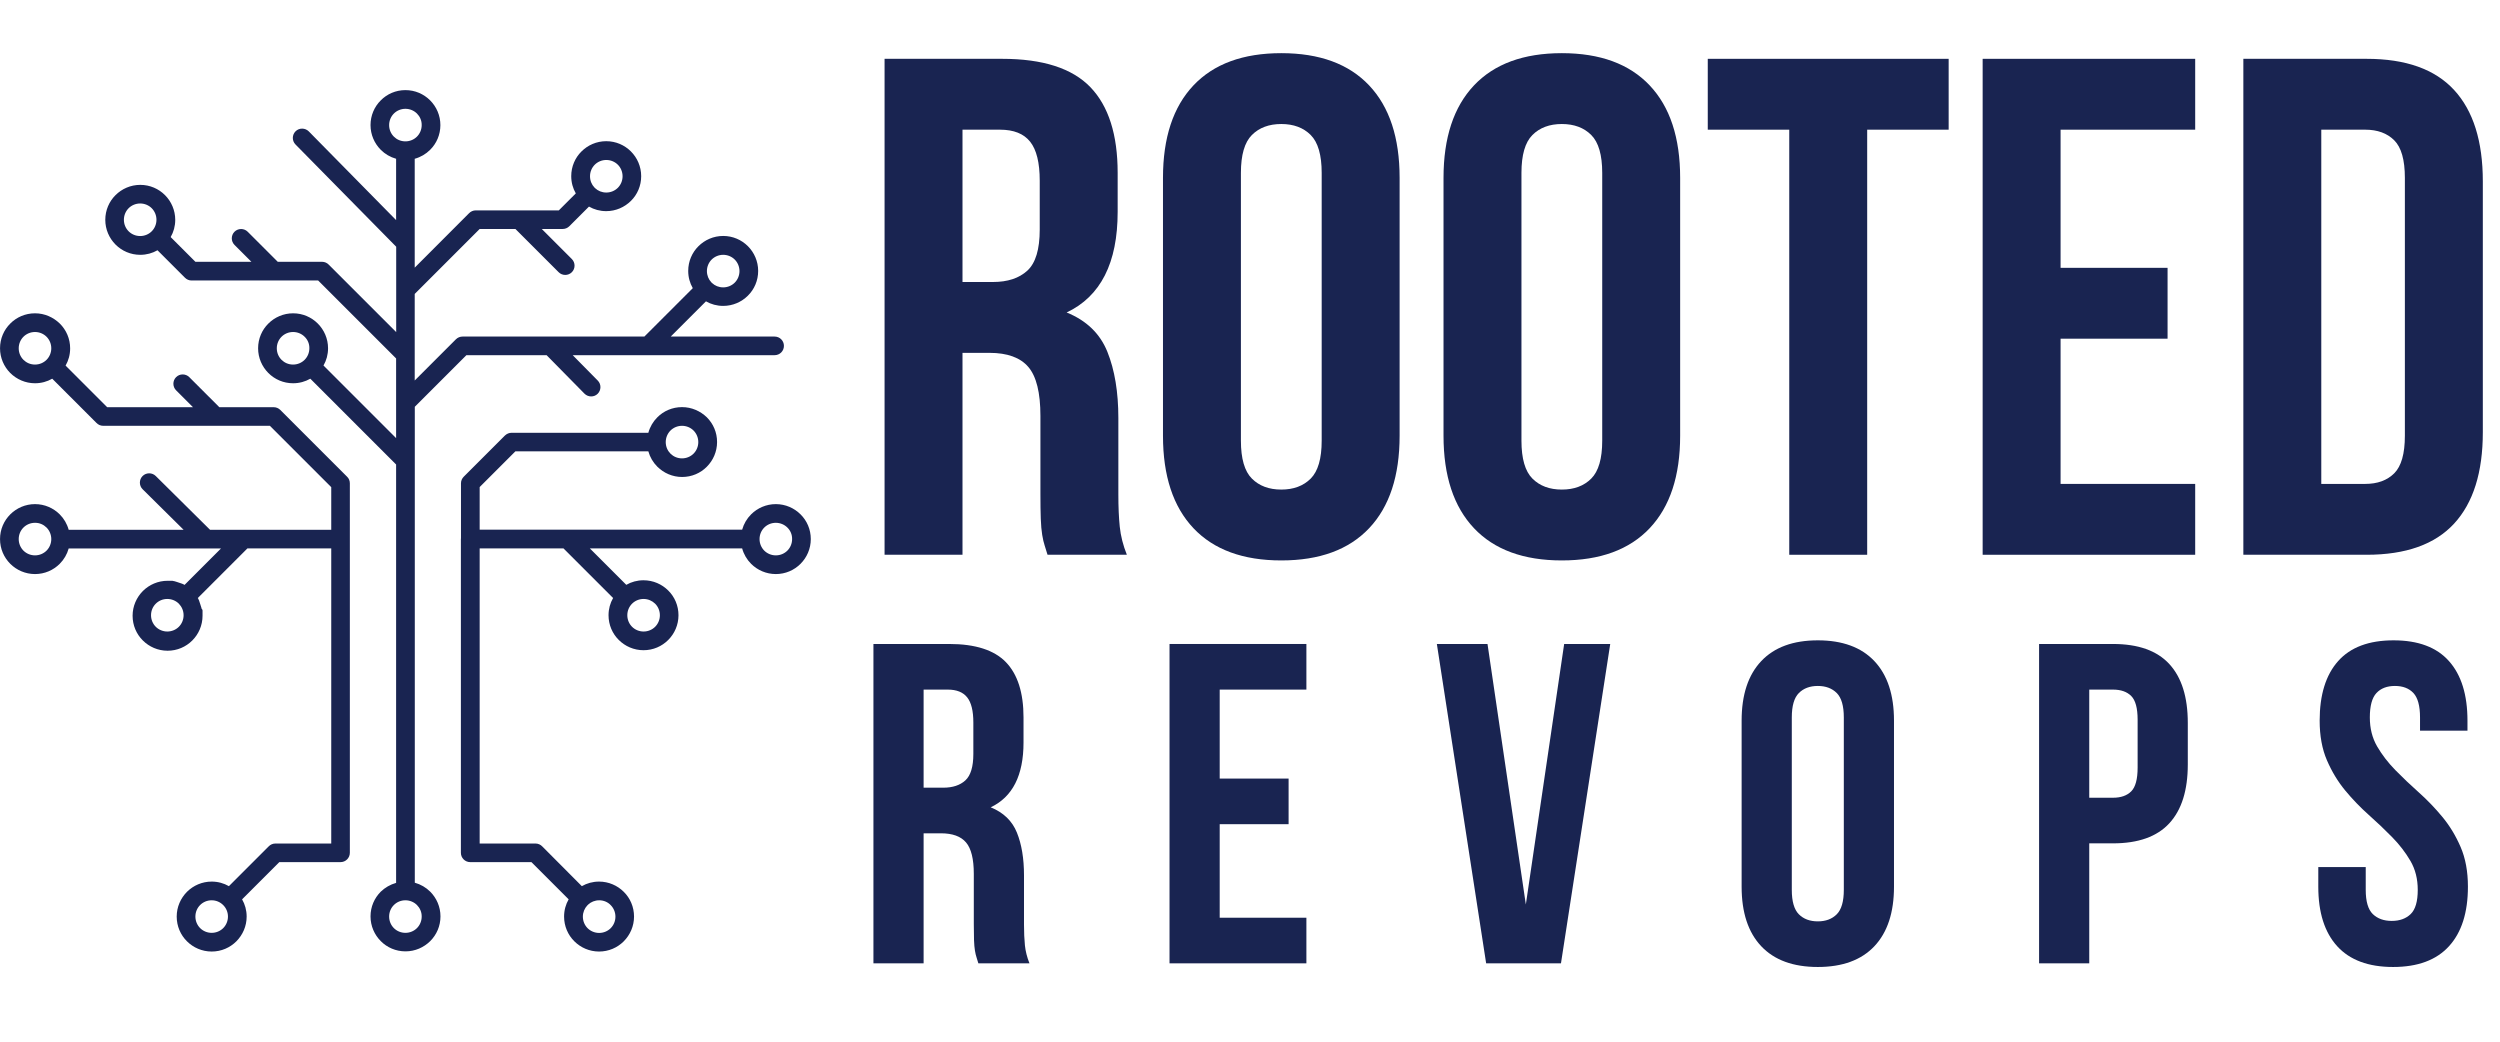 <svg xmlns="http://www.w3.org/2000/svg" xmlns:xlink="http://www.w3.org/1999/xlink" width="2400" zoomAndPan="magnify" viewBox="0 0 1800 750" height="1000" preserveAspectRatio="xMidYMid meet" version="1.0"><defs><g/><clipPath id="7b97b4e835"><path d="M 0 64.883 L 583.5 64.883 L 583.5 685.133 L 0 685.133 Z M 0 64.883 " clip-rule="nonzero"/></clipPath><clipPath id="1341954a84"><rect x="0" width="1184" y="0" height="514"/></clipPath></defs><g clip-path="url(#7b97b4e835)"><path fill="#192451" d="M 512.141 203.254 L 512.387 203.504 L 512.637 203.75 C 514.742 205.734 517.535 206.914 520.699 206.914 C 523.922 206.914 526.898 205.613 529.008 203.504 C 531.117 201.395 532.422 198.418 532.422 195.191 C 532.422 191.969 531.117 188.988 529.008 186.883 C 526.898 184.773 523.922 183.469 520.699 183.469 C 517.473 183.469 514.496 184.773 512.387 186.883 C 510.277 188.988 508.977 191.969 508.977 195.191 C 508.977 198.293 510.152 201.145 512.141 203.254 Z M 285.199 635.676 L 285.199 334.434 L 223.422 272.66 C 219.766 274.766 215.547 275.945 211.02 275.945 C 204.074 275.945 197.809 273.156 193.219 268.566 L 193.156 268.504 C 188.629 263.914 185.836 257.648 185.836 250.766 C 185.836 243.816 188.629 237.492 193.219 232.965 C 197.746 228.438 204.074 225.582 211.02 225.582 C 217.965 225.582 224.23 228.375 228.82 232.965 C 233.348 237.492 236.199 243.816 236.199 250.766 C 236.199 255.293 235.023 259.508 232.914 263.168 L 285.199 315.453 L 285.199 258.082 L 229.066 201.953 L 137.895 201.953 C 136.156 201.953 134.484 201.27 133.18 199.969 L 113.395 180.184 C 109.734 182.293 105.52 183.469 100.992 183.469 C 94.043 183.469 87.781 180.68 83.191 176.09 L 83.129 176.027 C 78.602 171.438 75.809 165.172 75.809 158.289 C 75.809 151.344 78.602 145.016 83.191 140.488 C 87.719 135.961 94.043 133.105 100.992 133.105 C 107.938 133.105 114.203 135.898 118.793 140.488 C 123.32 145.016 126.172 151.344 126.172 158.289 C 126.172 162.816 124.992 167.035 122.883 170.691 L 140.684 188.492 L 181 188.492 L 168.844 176.336 C 166.238 173.73 166.238 169.453 168.844 166.848 C 171.449 164.242 175.727 164.242 178.332 166.848 L 199.98 188.492 L 231.859 188.492 C 233.781 188.492 235.52 189.301 236.758 190.602 L 285.262 239.105 L 285.262 177.641 L 212.754 104.02 C 210.152 101.352 210.211 97.133 212.816 94.531 C 215.422 91.926 219.703 91.988 222.309 94.59 L 285.199 158.477 L 285.199 114.316 C 280.98 113.137 277.195 110.902 274.156 107.863 L 274.098 107.801 C 269.566 103.211 266.777 96.949 266.777 90.062 C 266.777 83.117 269.566 76.789 274.156 72.262 C 278.688 67.672 284.949 64.883 291.898 64.883 C 298.844 64.883 305.105 67.672 309.695 72.262 C 314.227 76.789 317.078 83.117 317.078 90.062 C 317.078 97.012 314.285 103.336 309.695 107.863 C 306.656 110.902 302.875 113.137 298.594 114.316 L 298.594 192.711 L 337.668 153.574 C 338.91 152.273 340.645 151.465 342.57 151.465 L 402.359 151.465 L 414.578 139.246 C 412.469 135.59 411.289 131.371 411.289 126.844 C 411.289 119.898 414.082 113.57 418.672 109.043 C 423.199 104.516 429.523 101.66 436.473 101.66 C 443.418 101.66 449.684 104.453 454.273 109.043 C 458.801 113.57 461.652 119.898 461.652 126.844 C 461.652 133.789 458.863 140.117 454.273 144.645 C 449.684 149.172 443.418 152.023 436.473 152.023 C 431.945 152.023 427.727 150.848 424.066 148.738 L 409.926 162.879 C 408.625 164.18 406.887 164.863 405.148 164.863 L 390.078 164.863 L 411.723 186.508 C 414.328 189.113 414.328 193.395 411.723 196 C 409.121 198.602 404.84 198.602 402.234 196 L 371.098 164.863 L 345.359 164.863 L 298.594 211.629 L 298.594 273.961 L 328.242 244.312 C 329.543 243.012 331.281 242.328 333.02 242.328 L 463.949 242.328 L 498.805 207.473 C 496.695 203.812 495.516 199.594 495.516 195.066 C 495.516 188.121 498.309 181.797 502.898 177.266 C 507.426 172.738 513.75 169.887 520.699 169.887 C 527.645 169.887 533.91 172.68 538.5 177.266 C 543.027 181.797 545.879 188.121 545.879 195.066 C 545.879 202.016 543.09 208.34 538.5 212.867 C 533.973 217.395 527.645 220.25 520.699 220.25 C 516.172 220.25 511.953 219.07 508.293 216.961 L 482.926 242.328 L 557.727 242.328 C 561.445 242.328 564.426 245.305 564.426 249.027 C 564.426 252.75 561.445 255.727 557.727 255.727 L 412.344 255.727 L 430.395 274.023 C 432.996 276.629 432.938 280.906 430.332 283.512 C 427.727 286.117 423.445 286.055 420.84 283.449 L 393.551 255.727 L 335.809 255.727 L 298.656 292.879 L 298.656 635.555 C 302.875 636.73 306.719 638.965 309.758 642.004 C 314.285 646.531 317.141 652.855 317.141 659.805 C 317.141 666.75 314.348 673.016 309.758 677.605 C 305.168 682.133 298.906 684.984 291.957 684.984 C 285.012 684.984 278.688 682.195 274.156 677.605 C 269.629 673.078 266.777 666.75 266.777 659.805 C 266.777 652.855 269.566 646.594 274.156 642.004 L 274.219 641.941 C 277.195 639.09 280.98 636.855 285.199 635.676 Z M 109.238 149.914 C 107.133 147.809 104.152 146.504 100.93 146.504 C 97.703 146.504 94.727 147.809 92.617 149.914 C 90.508 152.023 89.207 155 89.207 158.227 C 89.207 161.516 90.508 164.43 92.617 166.539 C 94.727 168.645 97.641 169.949 100.93 169.949 C 104.152 169.949 107.133 168.645 109.238 166.539 C 111.348 164.43 112.652 161.453 112.652 158.227 C 112.652 155 111.348 152.023 109.238 149.914 Z M 300.207 81.754 C 298.098 79.645 295.121 78.34 291.898 78.34 C 288.672 78.34 285.695 79.645 283.586 81.754 C 281.477 83.863 280.176 86.84 280.176 90.062 C 280.176 93.352 281.477 96.266 283.586 98.375 C 285.695 100.484 288.609 101.785 291.898 101.785 C 295.121 101.785 298.098 100.484 300.207 98.375 C 302.316 96.266 303.617 93.289 303.617 90.062 C 303.68 86.777 302.316 83.863 300.207 81.754 Z M 444.844 118.594 C 442.734 116.484 439.758 115.184 436.535 115.184 C 433.309 115.184 430.332 116.484 428.223 118.594 C 426.113 120.703 424.812 123.68 424.812 126.906 C 424.812 130.066 425.988 132.859 427.973 134.969 L 428.223 135.215 L 428.469 135.465 C 430.578 137.449 433.371 138.629 436.535 138.629 C 439.758 138.629 442.734 137.324 444.844 135.215 C 446.953 133.105 448.254 130.129 448.254 126.906 C 448.254 123.68 446.953 120.703 444.844 118.594 Z M 491.051 293.125 C 484.105 293.125 477.777 295.918 473.25 300.508 C 470.211 303.547 467.98 307.328 466.801 311.609 L 368.309 311.609 C 366.57 311.609 364.898 312.289 363.531 313.594 L 333.887 343.238 C 332.645 344.48 331.902 346.156 331.902 347.953 L 331.902 387.523 C 331.902 387.711 331.84 387.957 331.84 388.145 L 331.84 614.031 C 331.84 617.754 334.879 620.73 338.539 620.73 L 382.637 620.73 L 409.43 647.523 C 407.32 651.184 406.141 655.398 406.141 659.93 C 406.141 666.875 408.934 673.199 413.523 677.727 C 418.051 682.258 424.375 685.109 431.324 685.109 C 438.27 685.109 444.535 682.316 449.125 677.727 C 453.652 673.137 456.504 666.875 456.504 659.93 C 456.504 652.98 453.715 646.656 449.125 642.129 C 444.598 637.602 438.27 634.746 431.324 634.746 C 426.797 634.746 422.578 635.926 418.918 638.035 L 390.449 609.441 C 389.211 608.141 387.473 607.332 385.551 607.332 L 345.359 607.332 L 345.359 394.844 L 405.707 394.844 L 441.434 430.566 C 439.324 434.227 438.145 438.445 438.145 442.973 C 438.145 449.918 440.938 456.246 445.527 460.773 C 450.055 465.301 456.379 468.152 463.328 468.152 C 470.273 468.152 476.539 465.363 481.129 460.773 C 485.656 456.246 488.508 449.918 488.508 442.973 C 488.508 436.027 485.719 429.699 481.129 425.172 C 476.602 420.645 470.273 417.793 463.328 417.793 C 458.801 417.793 454.582 418.969 450.922 421.078 L 424.688 394.844 L 534.344 394.844 C 535.52 399.121 537.754 402.906 540.793 405.945 C 545.32 410.473 551.648 413.324 558.594 413.324 C 565.539 413.324 571.805 410.535 576.395 405.945 C 580.922 401.418 583.773 395.09 583.773 388.145 C 583.773 381.199 580.984 374.871 576.395 370.344 C 571.867 365.816 565.539 362.965 558.594 362.965 C 551.711 362.965 545.445 365.754 540.855 370.281 L 540.793 370.344 C 537.754 373.383 535.523 377.168 534.344 381.383 L 345.359 381.383 L 345.359 350.684 L 371.098 324.945 L 466.801 324.945 C 467.98 329.16 470.211 332.945 473.25 335.984 L 473.312 336.047 C 477.902 340.574 484.168 343.426 491.113 343.426 C 498.059 343.426 504.387 340.637 508.914 336.047 C 513.441 331.52 516.293 325.191 516.293 318.246 C 516.293 311.297 513.504 305.035 508.914 300.445 C 504.262 295.98 497.996 293.125 491.051 293.125 Z M 499.363 309.996 C 497.254 307.887 494.277 306.586 491.051 306.586 C 487.824 306.586 484.848 307.887 482.738 309.996 C 480.633 312.105 479.328 315.082 479.328 318.309 C 479.328 321.594 480.633 324.508 482.738 326.617 C 484.848 328.727 487.766 330.031 491.051 330.031 C 494.277 330.031 497.254 328.727 499.363 326.617 C 501.473 324.508 502.773 321.531 502.773 318.309 C 502.773 315.082 501.473 312.105 499.363 309.996 Z M 25.199 225.582 C 18.254 225.582 11.926 228.375 7.398 232.965 C 2.809 237.492 0.02 243.816 0.02 250.766 C 0.02 257.648 2.809 263.914 7.336 268.504 L 7.398 268.566 C 11.988 273.094 18.254 275.945 25.199 275.945 C 29.727 275.945 33.945 274.766 37.605 272.66 L 69.422 304.477 C 70.66 305.777 72.398 306.586 74.32 306.586 L 194.336 306.586 L 238.496 350.746 L 238.496 381.445 L 151.23 381.445 L 112.156 342.742 C 109.551 340.141 105.27 340.141 102.664 342.742 C 100.059 345.348 100.059 349.629 102.664 352.234 L 132.188 381.445 L 49.449 381.445 C 48.273 377.168 46.039 373.383 43 370.344 C 38.473 365.816 32.145 362.965 25.199 362.965 C 18.316 362.965 12.051 365.754 7.461 370.281 L 7.398 370.344 C 2.809 374.934 0.02 381.199 0.02 388.145 C 0.02 395.09 2.809 401.355 7.398 405.945 C 11.926 410.473 18.254 413.324 25.199 413.324 C 32.145 413.324 38.41 410.535 43 405.945 C 46.039 402.906 48.273 399.121 49.449 394.906 L 159.105 394.906 L 132.871 421.141 L 132.746 421.078 L 132.559 420.953 L 132.5 420.891 L 132.375 420.832 L 132.188 420.77 L 132.004 420.707 L 131.879 420.582 L 131.691 420.52 L 131.508 420.457 L 131.383 420.398 L 131.32 420.336 L 131.133 420.273 L 130.949 420.211 L 130.824 420.148 L 130.762 420.148 L 130.574 420.086 L 130.512 420.086 L 130.391 420.023 L 130.266 419.961 L 130.203 419.961 L 130.016 419.902 L 129.957 419.902 L 129.707 419.777 L 129.645 419.777 L 129.461 419.715 L 129.398 419.715 L 129.273 419.652 L 129.086 419.59 L 128.902 419.527 L 128.84 419.527 L 128.715 419.465 L 128.527 419.406 L 128.344 419.344 L 128.219 419.281 L 128.156 419.281 L 127.969 419.219 L 127.785 419.156 L 127.66 419.094 L 127.598 419.094 L 127.414 419.031 L 127.227 418.969 L 127.102 418.91 L 127.039 418.91 L 126.855 418.848 L 126.793 418.848 L 126.605 418.785 L 126.48 418.723 L 126.422 418.723 L 126.234 418.66 L 126.172 418.66 L 126.047 418.598 L 125.863 418.535 L 125.801 418.535 L 125.613 418.473 L 125.426 418.473 L 125.242 418.414 L 125.055 418.352 L 124.871 418.352 L 124.496 418.227 L 124.25 418.227 L 124.062 418.164 L 120.652 418.164 C 113.766 418.164 107.504 420.957 102.914 425.484 L 102.852 425.543 C 98.324 430.133 95.469 436.398 95.469 443.344 C 95.469 450.293 98.262 456.617 102.852 461.145 C 107.379 465.672 113.707 468.527 120.652 468.527 C 127.598 468.527 133.863 465.734 138.453 461.145 C 142.98 456.617 145.832 450.293 145.832 443.344 L 145.832 439.5 L 145.77 439.312 L 145.707 439.129 L 145.707 438.941 L 145.152 438.258 L 145.09 438.074 L 145.09 437.887 L 145.027 437.699 L 145.027 437.637 L 144.965 437.453 L 144.902 437.328 L 144.902 437.266 L 144.84 437.082 L 144.84 437.02 L 144.777 436.895 L 144.715 436.707 L 144.715 436.645 L 144.656 436.461 L 144.656 436.398 L 144.594 436.273 L 144.531 436.09 L 144.469 435.902 L 144.469 435.84 L 144.406 435.715 L 144.344 435.531 L 144.281 435.344 L 144.281 435.219 L 144.219 435.098 L 144.16 434.91 L 144.098 434.723 L 144.035 434.602 L 144.035 434.539 L 143.91 434.164 L 143.848 434.043 L 143.848 433.98 L 143.785 433.793 L 143.785 433.73 L 143.723 433.605 L 143.664 433.484 L 143.664 433.422 L 143.602 433.234 L 143.602 433.172 L 143.539 433.051 L 143.477 432.926 L 143.477 432.863 L 143.414 432.676 L 143.414 432.613 L 143.352 432.492 L 143.227 432.117 L 143.168 432.059 L 143.105 431.934 L 143.043 431.746 L 142.98 431.562 L 142.855 431.438 L 142.793 431.25 L 142.73 431.066 L 142.668 430.941 L 142.609 430.879 L 142.484 430.691 L 142.422 430.57 L 178.148 394.844 L 238.496 394.844 L 238.496 607.332 L 198.305 607.332 C 196.383 607.332 194.645 608.141 193.406 609.441 L 164.812 638.035 C 161.152 635.926 156.934 634.746 152.406 634.746 C 145.523 634.746 139.258 637.539 134.668 642.066 L 134.605 642.129 C 130.078 646.719 127.227 652.98 127.227 659.93 C 127.227 666.875 130.016 673.199 134.605 677.73 C 139.133 682.258 145.461 685.109 152.406 685.109 C 159.355 685.109 165.617 682.32 170.207 677.73 C 174.734 673.141 177.59 666.875 177.59 659.93 C 177.59 655.402 176.41 651.184 174.301 647.523 L 201.094 620.73 L 245.191 620.73 C 248.914 620.73 251.891 617.691 251.891 614.031 C 251.891 613.844 251.891 613.598 251.891 613.41 L 251.891 388.766 C 251.891 388.578 251.891 388.332 251.891 388.145 C 251.891 387.957 251.891 387.711 251.891 387.523 L 251.891 347.953 C 251.891 346.094 251.148 344.418 249.906 343.242 L 201.84 295.172 C 200.535 293.871 198.801 293.188 197.125 293.188 L 157.926 293.188 L 136.281 271.543 C 133.676 268.938 129.398 268.938 126.793 271.543 C 124.188 274.148 124.188 278.426 126.793 281.031 L 138.949 293.188 L 77.176 293.188 L 47.219 263.23 C 49.324 259.57 50.504 255.355 50.504 250.828 C 50.504 243.879 47.715 237.617 43.125 233.027 C 38.41 228.438 32.145 225.582 25.199 225.582 Z M 33.512 242.453 C 35.617 244.562 36.922 247.539 36.922 250.766 C 36.922 253.988 35.617 256.965 33.512 259.074 C 31.402 261.184 28.426 262.488 25.199 262.488 C 21.91 262.488 18.996 261.184 16.887 259.074 C 14.777 256.965 13.477 254.051 13.477 250.766 C 13.477 247.539 14.777 244.562 16.887 242.453 C 18.996 240.344 21.973 239.043 25.199 239.043 C 28.426 239.043 31.402 240.344 33.512 242.453 Z M 219.328 242.453 C 217.223 240.344 214.242 239.043 211.02 239.043 C 207.793 239.043 204.816 240.344 202.707 242.453 C 200.598 244.562 199.297 247.539 199.297 250.766 C 199.297 254.051 200.598 256.965 202.707 259.074 C 204.816 261.184 207.73 262.488 211.02 262.488 C 214.242 262.488 217.223 261.184 219.328 259.074 C 221.438 256.965 222.742 253.988 222.742 250.766 C 222.805 247.477 221.5 244.562 219.328 242.453 Z M 33.512 379.832 C 35.617 381.941 36.922 384.918 36.922 388.145 C 36.922 391.371 35.617 394.348 33.512 396.457 C 31.402 398.562 28.426 399.867 25.199 399.867 C 21.973 399.867 18.996 398.562 16.887 396.457 C 14.777 394.348 13.477 391.371 13.477 388.145 C 13.477 384.855 14.777 381.941 16.887 379.832 C 18.996 377.727 21.91 376.422 25.199 376.422 C 28.426 376.359 31.402 377.727 33.512 379.832 Z M 566.906 379.832 C 564.797 377.727 561.82 376.422 558.594 376.422 C 555.309 376.422 552.391 377.727 550.281 379.832 C 548.176 381.941 546.871 384.855 546.871 388.145 C 546.871 391.371 548.176 394.348 550.281 396.457 C 552.391 398.562 555.367 399.867 558.594 399.867 C 561.82 399.867 564.797 398.562 566.906 396.457 C 569.016 394.348 570.316 391.371 570.316 388.145 C 570.379 384.855 569.074 381.941 566.906 379.832 Z M 128.777 434.66 C 126.668 432.555 123.691 431.25 120.465 431.25 C 117.18 431.25 114.262 432.555 112.156 434.66 C 110.047 436.77 108.742 439.684 108.742 442.973 C 108.742 446.199 110.047 449.176 112.156 451.285 C 114.262 453.391 117.242 454.695 120.465 454.695 C 123.691 454.695 126.668 453.391 128.777 451.285 C 130.887 449.176 132.188 446.199 132.188 442.973 C 132.188 439.746 130.887 436.832 128.777 434.66 Z M 463.391 431.25 C 460.102 431.25 457.188 432.555 455.078 434.66 C 452.969 436.77 451.668 439.684 451.668 442.973 C 451.668 446.199 452.969 449.176 455.078 451.285 C 457.188 453.391 460.164 454.695 463.391 454.695 C 466.613 454.695 469.59 453.391 471.699 451.285 C 473.809 449.176 475.113 446.199 475.113 442.973 C 475.113 439.746 473.809 436.77 471.699 434.66 C 469.531 432.555 466.613 431.25 463.391 431.25 Z M 300.207 651.617 C 298.098 649.508 295.121 648.207 291.898 648.207 C 288.609 648.207 285.695 649.508 283.586 651.617 C 281.477 653.727 280.176 656.641 280.176 659.93 C 280.176 663.152 281.477 666.129 283.586 668.238 C 285.695 670.348 288.672 671.648 291.898 671.648 C 295.121 671.648 298.098 670.348 300.207 668.238 C 302.316 666.129 303.617 663.152 303.617 659.93 C 303.68 656.703 302.316 653.727 300.207 651.617 Z M 160.656 651.617 C 158.547 649.508 155.633 648.207 152.406 648.207 C 149.121 648.207 146.207 649.508 144.098 651.617 C 141.988 653.727 140.684 656.641 140.684 659.93 C 140.684 663.152 141.988 666.129 144.098 668.238 C 146.207 670.348 149.184 671.648 152.406 671.648 C 155.633 671.648 158.609 670.348 160.719 668.238 C 162.828 666.129 164.129 663.152 164.129 659.93 C 164.129 656.703 162.828 653.789 160.719 651.68 Z M 431.449 648.207 C 428.348 648.207 425.492 649.383 423.383 651.367 L 423.137 651.68 L 422.828 651.926 C 420.902 654.035 419.664 656.828 419.664 659.988 C 419.664 663.215 420.965 666.191 423.074 668.301 C 425.184 670.41 428.16 671.711 431.387 671.711 C 434.609 671.711 437.586 670.41 439.695 668.301 C 441.805 666.191 443.109 663.215 443.109 659.988 C 443.109 656.766 441.805 653.789 439.695 651.68 C 437.648 649.508 434.672 648.207 431.449 648.207 Z M 431.449 648.207 " fill-opacity="1" fill-rule="evenodd"/></g><g transform="matrix(1, 0, 0, 1, 616, 14)"><g clip-path="url(#1341954a84)"><g fill="#192451" fill-opacity="1"><g transform="translate(0.482, 385.432)"><g><path d="M 137.734 0 C 137.047 -2.383 136.363 -4.594 135.688 -6.625 C 135.008 -8.664 134.414 -11.219 133.906 -14.281 C 133.395 -17.344 133.051 -21.254 132.875 -26.016 C 132.707 -30.773 132.625 -36.727 132.625 -43.875 L 132.625 -99.984 C 132.625 -116.648 129.734 -128.379 123.953 -135.172 C 118.172 -141.973 108.82 -145.375 95.906 -145.375 L 76.516 -145.375 L 76.516 0 L 20.406 0 L 20.406 -357.078 L 105.078 -357.078 C 134.328 -357.078 155.5 -350.273 168.594 -336.672 C 181.688 -323.066 188.234 -302.492 188.234 -274.953 L 188.234 -246.891 C 188.234 -210.16 175.988 -186.016 151.5 -174.453 C 165.781 -168.672 175.555 -159.234 180.828 -146.141 C 186.098 -133.047 188.734 -117.148 188.734 -98.453 L 188.734 -43.359 C 188.734 -34.516 189.07 -26.773 189.75 -20.141 C 190.438 -13.516 192.141 -6.801 194.859 0 Z M 76.516 -306.062 L 76.516 -196.391 L 98.453 -196.391 C 108.992 -196.391 117.238 -199.109 123.188 -204.547 C 129.145 -209.992 132.125 -219.859 132.125 -234.141 L 132.125 -269.344 C 132.125 -282.258 129.828 -291.609 125.234 -297.391 C 120.641 -303.172 113.41 -306.062 103.547 -306.062 Z M 76.516 -306.062 "/></g></g></g><g fill="#192451" fill-opacity="1"><g transform="translate(205.533, 385.432)"><g><path d="M 71.922 -82.125 C 71.922 -69.207 74.555 -60.113 79.828 -54.844 C 85.098 -49.57 92.156 -46.938 101 -46.938 C 109.844 -46.938 116.898 -49.57 122.172 -54.844 C 127.441 -60.113 130.078 -69.207 130.078 -82.125 L 130.078 -274.953 C 130.078 -287.867 127.441 -296.961 122.172 -302.234 C 116.898 -307.504 109.844 -310.141 101 -310.141 C 92.156 -310.141 85.098 -307.504 79.828 -302.234 C 74.555 -296.961 71.922 -287.867 71.922 -274.953 Z M 15.812 -271.375 C 15.812 -300.281 23.125 -322.469 37.75 -337.938 C 52.375 -353.414 73.457 -361.156 101 -361.156 C 128.551 -361.156 149.633 -353.414 164.25 -337.938 C 178.875 -322.469 186.188 -300.281 186.188 -271.375 L 186.188 -85.703 C 186.188 -56.797 178.875 -34.602 164.25 -19.125 C 149.633 -3.656 128.551 4.078 101 4.078 C 73.457 4.078 52.375 -3.656 37.75 -19.125 C 23.125 -34.602 15.812 -56.797 15.812 -85.703 Z M 15.812 -271.375 "/></g></g></g><g fill="#192451" fill-opacity="1"><g transform="translate(407.523, 385.432)"><g><path d="M 71.922 -82.125 C 71.922 -69.207 74.555 -60.113 79.828 -54.844 C 85.098 -49.57 92.156 -46.938 101 -46.938 C 109.844 -46.938 116.898 -49.57 122.172 -54.844 C 127.441 -60.113 130.078 -69.207 130.078 -82.125 L 130.078 -274.953 C 130.078 -287.867 127.441 -296.961 122.172 -302.234 C 116.898 -307.504 109.844 -310.141 101 -310.141 C 92.156 -310.141 85.098 -307.504 79.828 -302.234 C 74.555 -296.961 71.922 -287.867 71.922 -274.953 Z M 15.812 -271.375 C 15.812 -300.281 23.125 -322.469 37.75 -337.938 C 52.375 -353.414 73.457 -361.156 101 -361.156 C 128.551 -361.156 149.633 -353.414 164.25 -337.938 C 178.875 -322.469 186.188 -300.281 186.188 -271.375 L 186.188 -85.703 C 186.188 -56.797 178.875 -34.602 164.25 -19.125 C 149.633 -3.656 128.551 4.078 101 4.078 C 73.457 4.078 52.375 -3.656 37.75 -19.125 C 23.125 -34.602 15.812 -56.797 15.812 -85.703 Z M 15.812 -271.375 "/></g></g></g><g fill="#192451" fill-opacity="1"><g transform="translate(609.513, 385.432)"><g><path d="M 4.078 -357.078 L 177.516 -357.078 L 177.516 -306.062 L 118.859 -306.062 L 118.859 0 L 62.75 0 L 62.75 -306.062 L 4.078 -306.062 Z M 4.078 -357.078 "/></g></g></g><g fill="#192451" fill-opacity="1"><g transform="translate(791.1, 385.432)"><g><path d="M 76.516 -206.594 L 153.547 -206.594 L 153.547 -155.578 L 76.516 -155.578 L 76.516 -51.016 L 173.438 -51.016 L 173.438 0 L 20.406 0 L 20.406 -357.078 L 173.438 -357.078 L 173.438 -306.062 L 76.516 -306.062 Z M 76.516 -206.594 "/></g></g></g><g fill="#192451" fill-opacity="1"><g transform="translate(978.808, 385.432)"><g><path d="M 20.406 -357.078 L 109.156 -357.078 C 137.383 -357.078 158.383 -349.594 172.156 -334.625 C 185.938 -319.664 192.828 -297.734 192.828 -268.828 L 192.828 -88.25 C 192.828 -59.344 185.938 -37.406 172.156 -22.438 C 158.383 -7.477 137.383 0 109.156 0 L 20.406 0 Z M 76.516 -306.062 L 76.516 -51.016 L 108.141 -51.016 C 116.984 -51.016 123.953 -53.562 129.047 -58.656 C 134.148 -63.758 136.703 -72.773 136.703 -85.703 L 136.703 -271.375 C 136.703 -284.301 134.148 -293.312 129.047 -298.406 C 123.953 -303.508 116.984 -306.062 108.141 -306.062 Z M 76.516 -306.062 "/></g></g></g></g></g><g fill="#192451" fill-opacity="1"><g transform="translate(615.732, 693.604)"><g><path d="M 88.688 0 C 88.25 -1.531 87.812 -2.953 87.375 -4.266 C 86.938 -5.578 86.551 -7.219 86.219 -9.188 C 85.895 -11.164 85.676 -13.688 85.562 -16.75 C 85.457 -19.812 85.406 -23.645 85.406 -28.25 L 85.406 -64.391 C 85.406 -75.117 83.539 -82.672 79.812 -87.047 C 76.094 -91.43 70.07 -93.625 61.75 -93.625 L 49.266 -93.625 L 49.266 0 L 13.141 0 L 13.141 -229.938 L 67.672 -229.938 C 86.504 -229.938 100.133 -225.555 108.562 -216.797 C 116.988 -208.035 121.203 -194.785 121.203 -177.047 L 121.203 -158.984 C 121.203 -135.336 113.32 -119.789 97.562 -112.344 C 106.758 -108.613 113.055 -102.535 116.453 -94.109 C 119.848 -85.68 121.547 -75.441 121.547 -63.391 L 121.547 -27.922 C 121.547 -22.223 121.766 -17.238 122.203 -12.969 C 122.641 -8.695 123.734 -4.375 125.484 0 Z M 49.266 -197.094 L 49.266 -126.469 L 63.391 -126.469 C 70.18 -126.469 75.492 -128.219 79.328 -131.719 C 83.16 -135.227 85.078 -141.582 85.078 -150.781 L 85.078 -173.438 C 85.078 -181.758 83.598 -187.781 80.641 -191.5 C 77.68 -195.227 73.031 -197.094 66.688 -197.094 Z M 49.266 -197.094 "/></g></g></g><g fill="#192451" fill-opacity="1"><g transform="translate(828.915, 693.604)"><g><path d="M 49.266 -133.031 L 98.875 -133.031 L 98.875 -100.188 L 49.266 -100.188 L 49.266 -32.844 L 111.688 -32.844 L 111.688 0 L 13.141 0 L 13.141 -229.938 L 111.688 -229.938 L 111.688 -197.094 L 49.266 -197.094 Z M 49.266 -133.031 "/></g></g></g><g fill="#192451" fill-opacity="1"><g transform="translate(1030.929, 693.604)"><g><path d="M 67.672 -42.375 L 95.266 -229.938 L 128.438 -229.938 L 92.969 0 L 39.094 0 L 3.609 -229.938 L 40.078 -229.938 Z M 67.672 -42.375 "/></g></g></g><g fill="#192451" fill-opacity="1"><g transform="translate(1243.783, 693.604)"><g><path d="M 46.312 -52.891 C 46.312 -44.566 48.008 -38.707 51.406 -35.312 C 54.801 -31.914 59.348 -30.219 65.047 -30.219 C 70.734 -30.219 75.273 -31.914 78.672 -35.312 C 82.066 -38.707 83.766 -44.566 83.766 -52.891 L 83.766 -177.047 C 83.766 -185.367 82.066 -191.227 78.672 -194.625 C 75.273 -198.02 70.734 -199.719 65.047 -199.719 C 59.348 -199.719 54.801 -198.02 51.406 -194.625 C 48.008 -191.227 46.312 -185.367 46.312 -177.047 Z M 10.188 -174.75 C 10.188 -193.363 14.895 -207.648 24.312 -217.609 C 33.727 -227.578 47.305 -232.562 65.047 -232.562 C 82.773 -232.562 96.348 -227.578 105.766 -217.609 C 115.18 -207.648 119.891 -193.363 119.891 -174.75 L 119.891 -55.188 C 119.891 -36.57 115.18 -22.281 105.766 -12.312 C 96.348 -2.352 82.773 2.625 65.047 2.625 C 47.305 2.625 33.727 -2.352 24.312 -12.312 C 14.895 -22.281 10.188 -36.57 10.188 -55.188 Z M 10.188 -174.75 "/></g></g></g><g fill="#192451" fill-opacity="1"><g transform="translate(1454.995, 693.604)"><g><path d="M 66.359 -229.938 C 84.535 -229.938 98.055 -225.117 106.922 -215.484 C 115.785 -205.848 120.219 -191.723 120.219 -173.109 L 120.219 -143.219 C 120.219 -124.602 115.785 -110.477 106.922 -100.844 C 98.055 -91.207 84.535 -86.391 66.359 -86.391 L 49.266 -86.391 L 49.266 0 L 13.141 0 L 13.141 -229.938 Z M 49.266 -197.094 L 49.266 -119.234 L 66.359 -119.234 C 72.047 -119.234 76.422 -120.766 79.484 -123.828 C 82.555 -126.898 84.094 -132.598 84.094 -140.922 L 84.094 -175.406 C 84.094 -183.727 82.555 -189.422 79.484 -192.484 C 76.422 -195.555 72.047 -197.094 66.359 -197.094 Z M 49.266 -197.094 "/></g></g></g><g fill="#192451" fill-opacity="1"><g transform="translate(1661.608, 693.604)"><g><path d="M 8.547 -174.75 C 8.547 -193.363 12.977 -207.648 21.844 -217.609 C 30.707 -227.578 44.008 -232.562 61.75 -232.562 C 79.488 -232.562 92.789 -227.578 101.656 -217.609 C 110.531 -207.648 114.969 -193.363 114.969 -174.75 L 114.969 -167.531 L 80.812 -167.531 L 80.812 -177.047 C 80.812 -185.367 79.223 -191.227 76.047 -194.625 C 72.867 -198.02 68.43 -199.719 62.734 -199.719 C 57.047 -199.719 52.613 -198.02 49.438 -194.625 C 46.258 -191.227 44.672 -185.367 44.672 -177.047 C 44.672 -169.172 46.422 -162.219 49.922 -156.188 C 53.43 -150.164 57.812 -144.473 63.062 -139.109 C 68.32 -133.742 73.961 -128.379 79.984 -123.016 C 86.004 -117.648 91.641 -111.789 96.891 -105.438 C 102.148 -99.094 106.531 -91.867 110.031 -83.766 C 113.539 -75.66 115.297 -66.133 115.297 -55.188 C 115.297 -36.57 110.75 -22.281 101.656 -12.312 C 92.57 -2.352 79.16 2.625 61.422 2.625 C 43.68 2.625 30.27 -2.352 21.188 -12.312 C 12.102 -22.281 7.562 -36.57 7.562 -55.188 L 7.562 -69.312 L 41.719 -69.312 L 41.719 -52.891 C 41.719 -44.566 43.414 -38.758 46.812 -35.469 C 50.207 -32.188 54.75 -30.547 60.438 -30.547 C 66.133 -30.547 70.68 -32.188 74.078 -35.469 C 77.473 -38.758 79.172 -44.566 79.172 -52.891 C 79.172 -60.773 77.414 -67.727 73.906 -73.75 C 70.406 -79.77 66.023 -85.461 60.766 -90.828 C 55.516 -96.191 49.875 -101.555 43.844 -106.922 C 37.82 -112.285 32.18 -118.141 26.922 -124.484 C 21.672 -130.836 17.297 -138.066 13.797 -146.172 C 10.297 -154.273 8.547 -163.801 8.547 -174.75 Z M 8.547 -174.75 "/></g></g></g></svg>